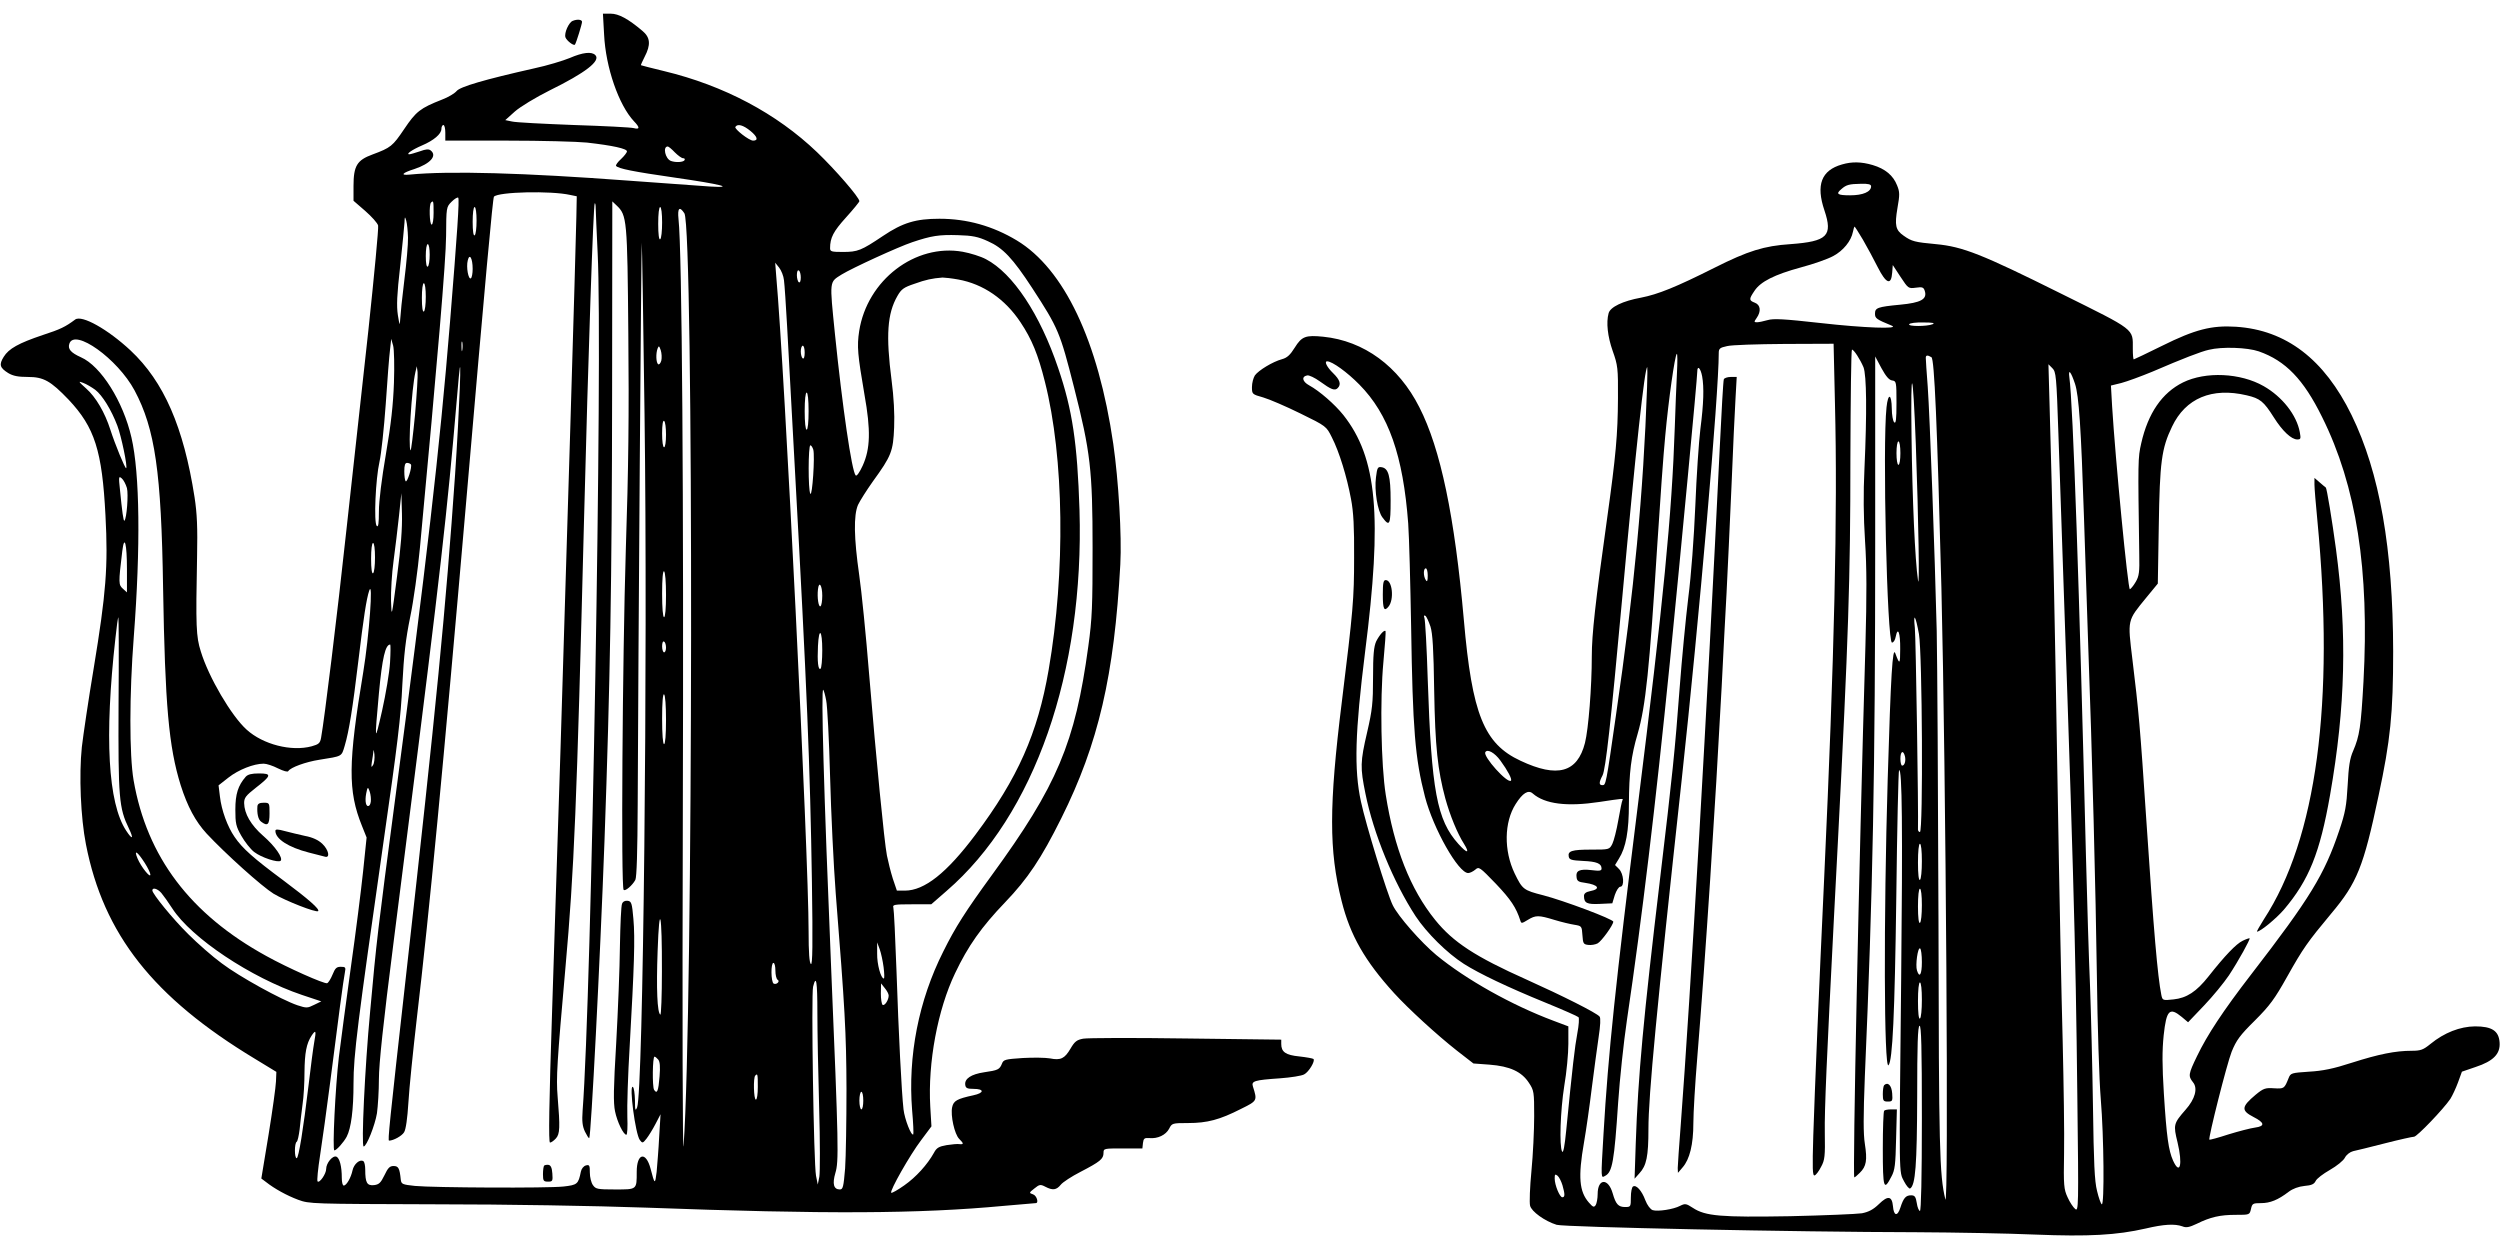 <?xml version="1.0" standalone="no"?>
<!DOCTYPE svg PUBLIC "-//W3C//DTD SVG 20010904//EN"
 "http://www.w3.org/TR/2001/REC-SVG-20010904/DTD/svg10.dtd">
<svg version="1.0" xmlns="http://www.w3.org/2000/svg"
 width="1280pt" height="640pt" viewBox="0 0 1280 640"
 preserveAspectRatio="xMidYMid meet">
<g transform="translate(0,640) scale(0.1,-0.1)"
fill="#000000" stroke="none">
<path d="M3093 6223 c8 -168 75 -361 153 -444 31 -32 30 -43 -1 -35 -14 4
-153 11 -308 16 -155 6 -297 13 -316 18 l-34 7 49 44 c27 24 106 72 178 108
185 91 263 152 234 181 -19 19 -64 14 -131 -15 -34 -14 -116 -39 -182 -53
-257 -58 -379 -94 -397 -116 -10 -12 -43 -32 -75 -44 -112 -44 -133 -61 -193
-150 -60 -89 -69 -96 -163 -131 -79 -29 -97 -58 -97 -161 l0 -76 60 -52 c33
-29 63 -62 66 -75 3 -13 -20 -254 -50 -537 -31 -282 -81 -740 -112 -1018 -48
-445 -113 -973 -130 -1067 -5 -28 -12 -34 -48 -44 -104 -28 -249 9 -333 85
-78 70 -195 269 -235 401 -24 76 -26 126 -19 485 3 149 0 221 -13 305 -56 359
-157 591 -328 751 -116 108 -249 183 -283 158 -51 -38 -76 -50 -165 -79 -125
-42 -175 -70 -201 -112 -25 -40 -20 -56 23 -83 25 -15 51 -20 101 -20 80 0
116 -20 208 -116 134 -142 172 -262 189 -593 14 -262 3 -398 -60 -781 -27
-162 -54 -344 -61 -405 -15 -144 -6 -361 21 -498 90 -461 345 -784 865 -1098
l110 -67 -2 -49 c-1 -27 -18 -150 -38 -273 l-37 -224 24 -18 c43 -34 106 -69
165 -91 57 -21 68 -21 698 -23 373 0 823 -8 1080 -17 924 -34 1398 -32 1835 9
85 7 158 14 163 14 17 0 5 39 -14 45 -21 7 -21 8 7 30 26 21 31 22 56 9 38
-20 57 -17 79 10 10 13 56 43 101 66 100 52 118 66 118 97 0 23 2 23 99 23
l100 0 3 28 c3 23 7 27 33 25 43 -4 84 16 101 48 14 28 16 29 97 29 98 0 162
17 270 72 85 42 85 42 62 115 -9 28 7 33 138 42 56 4 112 13 124 20 24 12 58
69 48 79 -3 3 -36 9 -72 13 -71 7 -93 23 -93 64 l0 22 -487 6 c-269 4 -506 3
-527 -1 -33 -6 -44 -15 -65 -51 -30 -51 -50 -61 -105 -50 -23 4 -85 5 -139 2
-90 -6 -99 -8 -107 -29 -12 -30 -21 -34 -91 -44 -67 -10 -101 -33 -97 -64 2
-17 10 -21 42 -21 57 0 56 -21 -1 -33 -83 -18 -101 -28 -108 -61 -9 -42 12
-138 36 -162 24 -24 24 -29 2 -27 -10 2 -40 -1 -66 -5 -40 -7 -52 -14 -65 -39
-34 -61 -92 -125 -152 -167 -34 -24 -64 -41 -67 -38 -9 9 96 194 153 269 l53
71 -6 101 c-13 226 38 497 127 683 66 139 135 237 256 363 116 121 185 224
288 431 190 381 271 731 302 1299 8 147 -9 429 -36 617 -77 529 -252 896 -494
1042 -123 74 -255 111 -396 111 -121 0 -188 -20 -289 -88 -112 -75 -129 -82
-206 -82 -57 0 -65 2 -65 19 0 54 17 86 81 157 38 42 69 80 69 84 0 19 -123
161 -217 251 -207 198 -476 341 -783 415 -63 15 -116 29 -118 30 -2 1 7 20 18
42 33 63 30 100 -11 134 -73 62 -122 88 -162 88 l-40 0 6 -107z m-813 -503 l0
-40 318 0 c174 0 358 -5 407 -10 132 -15 205 -31 205 -45 0 -6 -14 -24 -30
-39 -17 -15 -28 -31 -26 -35 9 -14 89 -30 305 -61 229 -33 310 -53 176 -45
-44 3 -231 17 -415 30 -535 40 -920 51 -1123 31 -50 -5 -38 9 26 29 80 27 116
67 83 94 -11 9 -24 8 -57 -4 -24 -8 -48 -15 -53 -15 -20 0 15 24 64 45 61 26
100 59 100 85 0 11 5 20 10 20 6 0 10 -18 10 -40z m1563 9 c35 -29 41 -49 13
-49 -21 0 -97 60 -91 70 11 18 40 10 78 -21z m-388 -109 c16 -16 35 -30 42
-30 8 0 11 -4 8 -10 -7 -11 -45 -13 -70 -4 -29 11 -43 74 -16 74 4 0 20 -13
36 -30z m-536 -218 l34 -7 -2 -105 c-2 -127 -53 -1817 -81 -2720 -12 -360 -31
-962 -43 -1338 -16 -487 -19 -682 -11 -682 6 0 19 9 30 21 21 23 22 56 9 215
-8 94 -3 175 40 659 45 503 58 831 95 2285 22 866 48 1621 55 1629 3 2 5 -9 5
-26 0 -16 5 -120 10 -229 26 -509 -32 -3806 -77 -4390 -4 -56 -1 -80 12 -108
10 -20 19 -35 22 -33 9 10 55 896 78 1522 29 811 38 1333 39 2292 l1 982 22
-21 c53 -50 55 -70 60 -658 4 -404 1 -691 -13 -1110 -17 -554 -25 -1723 -11
-1736 8 -9 45 23 60 51 7 13 11 147 12 385 3 770 18 2880 21 2878 1 -2 8 -397
14 -878 17 -1255 -7 -3473 -38 -3550 -9 -21 -11 -15 -11 37 -1 34 -5 65 -11
68 -20 13 13 -242 36 -272 13 -17 15 -17 34 7 11 14 32 48 46 75 l26 50 -7
-115 c-3 -63 -10 -144 -13 -180 -8 -67 -10 -65 -31 16 -24 91 -71 80 -71 -16
0 -92 2 -90 -111 -90 -90 0 -99 2 -113 22 -9 12 -16 41 -16 64 0 37 -2 42 -20
37 -12 -3 -23 -17 -26 -32 -13 -64 -18 -68 -89 -76 -83 -9 -665 -6 -760 3 -65
7 -70 9 -73 32 -6 59 -12 70 -37 70 -20 0 -29 -10 -47 -48 -19 -39 -28 -47
-54 -50 -35 -3 -44 12 -44 80 0 20 -4 40 -10 43 -18 11 -48 -15 -55 -47 -8
-38 -31 -78 -45 -78 -6 0 -10 17 -10 39 0 59 -11 102 -28 109 -19 7 -52 -33
-52 -63 0 -25 -34 -74 -44 -64 -4 4 2 64 13 135 11 71 34 237 51 369 40 316
69 534 76 567 5 25 3 28 -21 28 -22 0 -29 -7 -42 -39 -9 -22 -21 -42 -28 -45
-14 -5 -203 79 -311 139 -390 214 -612 508 -680 900 -22 129 -22 439 1 735 35
458 31 835 -12 1020 -42 184 -156 366 -259 411 -51 23 -68 42 -59 69 26 81
247 -77 334 -239 105 -197 137 -418 146 -1011 10 -600 29 -814 90 -1010 35
-110 76 -186 133 -248 96 -103 283 -271 343 -308 60 -36 218 -98 228 -89 9 10
-48 60 -179 158 -151 112 -209 163 -249 222 -36 52 -67 136 -75 207 l-7 57 51
40 c51 40 129 71 180 71 15 0 48 -11 73 -24 29 -14 50 -20 53 -14 12 19 89 47
159 58 119 19 113 15 130 72 22 74 41 194 69 428 28 233 42 322 56 365 22 66
0 -232 -30 -415 -78 -468 -79 -610 -7 -788 l24 -60 -18 -174 c-10 -95 -38
-317 -63 -493 -24 -176 -52 -382 -61 -457 -18 -153 -34 -478 -23 -478 11 0 48
42 63 70 23 44 35 139 35 273 0 145 20 302 155 1247 69 480 88 633 95 795 8
154 17 232 40 345 17 80 39 239 50 355 91 973 133 1468 134 1597 1 146 1 148
28 175 15 15 30 24 34 21 7 -7 -5 -183 -42 -638 -53 -651 -121 -1239 -284
-2465 -84 -636 -93 -707 -125 -1065 -27 -287 -46 -690 -33 -690 15 0 58 109
68 170 5 36 10 115 10 175 0 77 22 285 75 700 206 1617 259 2057 305 2565 11
124 24 272 29 330 17 186 3 -175 -19 -500 -47 -678 -97 -1194 -250 -2555 -88
-783 -95 -855 -88 -855 22 0 66 24 77 43 9 14 17 71 22 152 4 72 24 265 43
430 64 543 136 1296 251 2625 102 1184 138 1575 144 1583 23 25 292 31 390 9z
m-699 -92 c0 -33 -4 -60 -10 -60 -11 0 -14 103 -3 113 12 12 13 8 13 -53z
m220 -39 c0 -39 -4 -73 -10 -76 -6 -4 -10 22 -10 69 0 44 4 76 10 76 6 0 10
-30 10 -69z m950 -10 c0 -44 -4 -83 -10 -86 -6 -4 -10 25 -10 79 0 51 4 86 10
86 6 0 10 -33 10 -79z m114 47 c48 -75 45 -4096 -4 -4773 -5 -70 -7 629 -4
1685 5 1639 -4 2898 -22 3058 -6 57 5 68 30 30z m-1415 -124 c1 -33 -8 -132
-19 -220 -11 -87 -20 -177 -21 -199 -2 -35 -3 -33 -12 22 -7 48 -5 102 12 251
11 104 21 205 22 223 1 32 2 32 9 9 4 -14 8 -52 9 -86z m2969 -19 c77 -34 127
-87 227 -240 134 -206 142 -225 214 -508 84 -330 95 -424 95 -822 0 -297 -2
-361 -22 -505 -67 -494 -160 -713 -494 -1171 -134 -184 -186 -265 -248 -390
-127 -252 -182 -535 -160 -813 6 -66 8 -121 6 -124 -10 -10 -44 77 -50 128
-10 89 -25 383 -36 710 -6 168 -13 313 -16 323 -5 15 4 17 94 17 l100 0 78 68
c451 389 706 1121 681 1952 -11 340 -36 511 -109 725 -93 276 -232 486 -370
558 -26 14 -80 31 -119 38 -243 43 -489 -145 -530 -406 -12 -79 -8 -120 27
-325 33 -184 30 -278 -9 -364 -16 -35 -31 -56 -36 -50 -20 21 -68 352 -106
723 -28 279 -30 265 35 306 54 33 289 141 361 165 98 33 137 39 234 36 74 -2
103 -8 153 -31z m-2858 -69 c0 -30 -4 -58 -10 -61 -6 -4 -10 17 -10 54 0 34 4
61 10 61 6 0 10 -24 10 -54z m220 -73 c0 -23 -4 -44 -9 -48 -13 -8 -25 58 -16
92 9 38 25 11 25 -44z m1594 -58 c3 -22 10 -128 16 -235 6 -107 24 -438 40
-735 61 -1110 78 -1521 87 -2109 5 -325 3 -427 -5 -422 -8 5 -12 57 -12 169 0
393 -122 2866 -166 3357 l-5 65 20 -25 c11 -14 23 -43 25 -65z m86 14 c0 -18
-4 -28 -10 -24 -5 3 -10 20 -10 36 0 18 4 28 10 24 6 -3 10 -20 10 -36z m806
-10 c128 -23 240 -100 319 -219 58 -87 90 -165 125 -305 98 -387 106 -973 19
-1475 -56 -325 -158 -555 -375 -844 -147 -196 -261 -286 -361 -286 l-41 0 -21
62 c-11 35 -24 88 -30 118 -14 74 -54 484 -91 927 -16 199 -39 428 -51 510
-27 189 -29 304 -6 358 10 21 44 75 76 120 95 131 104 154 109 277 3 66 -2
157 -13 240 -30 232 -22 343 30 433 20 35 33 44 87 62 58 21 91 28 144 32 11
0 47 -4 80 -10z m-2726 -88 c0 -39 -4 -73 -10 -76 -6 -4 -10 22 -10 69 0 44 4
76 10 76 6 0 10 -30 10 -69z m-163 -441 c-4 -112 -15 -213 -41 -364 -22 -128
-36 -242 -36 -294 0 -62 -3 -83 -11 -75 -16 16 -6 242 14 329 9 39 23 171 32
295 8 123 18 249 22 279 l6 55 10 -35 c5 -19 7 -104 4 -190z m350 168 c-2 -13
-4 -5 -4 17 -1 22 1 32 4 23 2 -10 2 -28 0 -40z m1019 -54 c-4 -14 -11 -22
-16 -19 -11 7 -13 55 -3 81 6 15 8 14 16 -9 5 -16 6 -39 3 -53z m734 40 c0
-21 -4 -33 -10 -29 -5 3 -10 19 -10 36 0 16 5 29 10 29 6 0 10 -16 10 -36z
m-1995 -317 c-10 -103 -20 -185 -23 -183 -13 14 5 315 25 401 l7 30 4 -30 c2
-16 -4 -114 -13 -218z m-1637 127 c36 -28 82 -102 113 -184 20 -53 53 -210 45
-217 -5 -5 -58 125 -81 197 -28 88 -75 168 -124 211 -40 36 -42 39 -16 29 17
-6 45 -23 63 -36z m3652 -109 c0 -57 -4 -95 -10 -95 -6 0 -10 38 -10 95 0 57
4 95 10 95 6 0 10 -38 10 -95z m-730 -121 c0 -36 -4 -64 -10 -64 -6 0 -10 30
-10 71 0 44 4 68 10 64 6 -3 10 -35 10 -71z m754 -76 c9 -33 -5 -242 -15 -226
-12 18 -11 248 0 248 5 0 11 -10 15 -22z m-2060 -76 c7 -12 -19 -94 -27 -86
-4 4 -7 27 -7 51 0 31 4 43 14 43 8 0 17 -4 20 -8z m-1454 -121 c8 -32 -1
-155 -13 -167 -5 -5 -12 48 -23 161 -7 64 -6 69 9 56 9 -7 21 -30 27 -50z
m1383 -451 c-28 -214 -28 -215 -31 -127 -1 49 4 141 13 205 9 65 21 169 28
232 l12 115 3 -105 c2 -74 -5 -169 -25 -320z m-1383 36 l0 -119 -21 19 c-22
20 -23 27 -3 192 11 89 24 38 24 -92z m1270 60 c0 -41 -4 -78 -10 -81 -6 -4
-10 23 -10 74 0 47 4 81 10 81 6 0 10 -31 10 -74z m1490 -192 c0 -69 -4 -114
-10 -114 -6 0 -10 47 -10 121 0 77 4 118 10 114 6 -4 10 -55 10 -121z m800 -4
c0 -27 -4 -51 -9 -54 -10 -7 -18 45 -13 87 5 45 22 20 22 -33z m-3603 -557
c-2 -481 2 -529 53 -635 26 -54 18 -60 -14 -11 -93 141 -112 479 -55 986 6 59
13 107 15 107 2 0 3 -201 1 -447z m3603 278 c0 -50 -4 -92 -9 -95 -12 -8 -17
36 -13 117 5 99 22 82 22 -22z m-800 13 c0 -13 -4 -24 -10 -24 -5 0 -10 14
-10 31 0 17 4 28 10 24 6 -3 10 -17 10 -31z m-1413 -76 c-3 -51 -22 -163 -41
-248 -38 -167 -39 -163 -16 90 17 182 33 250 58 250 2 0 2 -42 -1 -92z m2233
-194 c6 -27 15 -202 20 -389 5 -187 18 -457 29 -600 47 -589 54 -713 55 -1000
0 -165 -3 -348 -7 -407 -8 -95 -11 -108 -27 -108 -32 0 -39 29 -23 84 18 59
17 132 -22 1061 -37 887 -52 1426 -40 1413 3 -2 10 -27 15 -54z m-820 -100 c0
-76 -4 -124 -10 -124 -6 0 -10 50 -10 131 0 84 4 128 10 124 6 -4 10 -58 10
-131z m-1500 -231 c-9 -15 -10 -12 -6 16 3 18 7 43 8 55 1 11 3 4 5 -16 2 -21
-1 -46 -7 -55z m-11 -175 c1 -15 -4 -30 -9 -33 -16 -10 -23 21 -15 63 6 31 9
34 15 17 5 -11 9 -32 9 -47z m-1158 -326 c16 -25 29 -52 29 -60 0 -20 -48 40
-66 83 -20 48 -1 36 37 -23z m85 -154 c11 -13 36 -48 56 -79 97 -151 403 -355
664 -443 l99 -33 -37 -18 c-34 -17 -39 -17 -85 -2 -82 28 -297 146 -388 215
-48 35 -125 103 -171 149 -81 80 -184 207 -184 224 0 17 27 9 46 -13z m2563
-401 c0 -125 -4 -225 -8 -222 -16 9 -21 134 -14 325 9 261 23 198 22 -103z
m1135 21 c4 -32 5 -58 1 -58 -15 0 -35 74 -34 127 l0 58 13 -35 c7 -19 16 -61
20 -92z m-554 -17 c0 -22 5 -43 11 -47 7 -4 7 -10 1 -16 -6 -6 -15 -7 -21 -4
-14 9 -15 106 -1 106 6 0 10 -18 10 -39z m215 -218 c0 -93 4 -310 9 -483 5
-174 5 -333 1 -355 l-8 -40 -9 45 c-12 63 -25 928 -15 968 16 64 22 29 22
-135z m365 90 c0 -23 -20 -54 -31 -48 -5 4 -9 30 -9 58 l1 52 19 -24 c11 -13
20 -30 20 -38z m-2941 -238 c-5 -27 -18 -126 -29 -220 -27 -226 -51 -375 -61
-375 -12 0 -12 77 0 84 5 3 11 32 15 63 3 32 10 90 15 128 6 39 10 113 10 165
1 100 10 147 36 187 22 33 25 27 14 -32z m1761 -90 c9 -11 11 -36 7 -86 -6
-77 -13 -92 -28 -69 -10 16 -8 170 2 170 4 0 12 -7 19 -15z m510 -140 c0 -37
-4 -65 -10 -65 -11 0 -14 113 -3 123 12 13 13 7 13 -58z m540 -70 c0 -25 -4
-45 -10 -45 -5 0 -10 20 -10 45 0 25 5 45 10 45 6 0 10 -20 10 -45z"/>
<path d="M1258 2423 c-39 -45 -53 -88 -53 -168 0 -71 3 -86 31 -135 17 -30 46
-67 65 -82 36 -28 123 -57 136 -45 13 14 -28 74 -89 127 -64 56 -97 114 -98
168 0 27 8 38 59 78 81 63 84 74 17 74 -38 0 -57 -5 -68 -17z"/>
<path d="M1318 2273 c-3 -39 4 -69 19 -80 33 -25 43 -16 43 42 0 54 0 55 -30
55 -21 0 -30 -5 -32 -17z"/>
<path d="M1410 2146 c0 -41 66 -84 171 -111 35 -9 72 -18 82 -21 29 -9 20 35
-13 66 -20 19 -50 33 -88 40 -31 7 -78 18 -104 25 -36 10 -48 10 -48 1z"/>
<path d="M3185 1773 c-5 -10 -9 -108 -11 -218 -1 -110 -10 -333 -19 -495 -14
-232 -15 -307 -6 -350 11 -54 43 -120 58 -120 5 0 7 41 5 92 -2 51 3 214 12
362 23 405 28 552 19 651 -7 81 -10 90 -29 93 -13 2 -25 -4 -29 -15z"/>
<path d="M2786 432 c-3 -3 -6 -23 -6 -44 0 -34 3 -38 26 -38 23 0 25 3 22 42
-2 29 -8 42 -20 44 -9 1 -19 -1 -22 -4z"/>
<path d="M2932 6293 c-20 -8 -44 -62 -37 -84 6 -17 43 -46 49 -37 7 11 36 105
36 116 0 12 -24 15 -48 5z"/>
<path d="M9431 5558 c-106 -30 -134 -105 -90 -235 44 -131 15 -159 -174 -173
-135 -9 -216 -34 -389 -121 -197 -99 -289 -136 -376 -153 -93 -17 -158 -48
-166 -80 -13 -47 -5 -119 21 -193 26 -73 28 -88 27 -243 -1 -184 -11 -295 -55
-610 -61 -436 -79 -597 -79 -710 0 -157 -17 -373 -35 -444 -39 -152 -141 -180
-330 -91 -187 87 -248 238 -290 720 -47 531 -119 877 -228 1090 -106 210 -284
340 -492 361 -90 9 -110 2 -146 -56 -23 -37 -39 -52 -65 -59 -48 -13 -120 -57
-139 -83 -8 -13 -15 -39 -15 -60 0 -36 1 -37 58 -53 31 -9 117 -46 190 -82
133 -65 133 -66 161 -122 38 -74 77 -202 98 -315 13 -67 17 -145 16 -301 0
-212 -5 -269 -63 -740 -66 -531 -66 -761 -1 -1018 44 -176 119 -307 269 -472
73 -80 218 -213 321 -294 l85 -66 82 -6 c105 -8 165 -36 202 -93 26 -39 27
-47 27 -171 0 -71 -6 -198 -14 -280 -8 -83 -11 -163 -7 -178 7 -30 75 -79 136
-98 38 -12 1226 -37 1841 -38 196 -1 470 -6 608 -12 276 -11 418 -3 567 31 93
22 149 25 188 11 19 -8 35 -5 73 13 71 35 120 46 200 46 71 0 71 0 78 30 6 28
10 30 51 30 47 0 87 16 142 58 21 16 51 27 81 30 36 3 49 9 57 25 5 12 38 37
73 57 35 20 70 48 77 63 8 15 26 29 42 33 15 3 88 21 162 40 74 19 142 34 150
34 15 0 151 142 186 194 10 16 28 54 39 84 l20 55 70 24 c91 30 127 67 123
125 -4 60 -39 83 -126 83 -77 -1 -157 -32 -228 -90 -37 -30 -50 -35 -96 -35
-83 0 -168 -17 -306 -61 -95 -31 -150 -42 -220 -46 -89 -6 -94 -7 -104 -32
-22 -55 -23 -56 -75 -53 -44 3 -54 0 -94 -33 -74 -62 -75 -81 -11 -114 57 -29
60 -47 9 -54 -23 -3 -85 -19 -137 -35 -52 -17 -96 -29 -98 -27 -7 6 90 390
114 450 24 59 42 84 119 160 77 77 101 110 165 224 82 146 103 176 227 325
131 156 164 237 241 601 61 284 75 423 75 740 -1 526 -69 915 -213 1210 -140
286 -335 435 -591 452 -125 8 -209 -13 -380 -98 -77 -38 -142 -69 -144 -69 -3
0 -5 24 -5 54 0 105 17 92 -368 283 -406 202 -502 240 -640 253 -108 10 -124
14 -165 43 -42 29 -47 53 -32 142 12 68 12 82 -2 116 -20 51 -61 85 -125 104
-58 17 -106 18 -157 3z m149 -112 c0 -28 -42 -46 -107 -46 -66 0 -75 7 -45 32
25 22 40 26 100 27 39 1 52 -3 52 -13z m-42 -273 c22 -38 56 -101 76 -141 43
-85 69 -95 74 -28 l3 39 40 -61 c39 -59 40 -60 78 -55 34 5 40 2 46 -17 13
-42 -20 -60 -126 -70 -116 -11 -129 -16 -129 -46 0 -24 7 -29 85 -61 47 -19
-142 -12 -363 13 -188 21 -242 24 -272 15 -21 -6 -45 -11 -54 -11 -16 0 -16 2
-2 22 24 34 20 67 -9 78 -31 12 -31 18 -2 61 31 47 102 83 238 120 64 17 138
43 165 58 51 27 92 77 101 124 3 15 7 27 8 27 2 0 21 -30 43 -67z m357 -433
c-29 -12 -128 -12 -120 0 3 6 36 10 73 9 47 0 61 -3 47 -9z m-500 -407 c14
-561 -3 -1295 -55 -2423 -28 -598 -48 -1080 -56 -1324 -5 -170 -4 -208 7 -204
7 2 22 22 33 44 19 34 21 55 19 174 -2 118 10 383 47 1105 5 105 14 278 20
385 54 1044 64 1346 64 1962 1 307 4 558 8 558 10 0 42 -50 59 -90 16 -41 18
-231 5 -520 -6 -124 -5 -246 3 -370 9 -136 9 -277 2 -535 -34 -1149 -66 -2713
-57 -2723 2 -1 14 9 28 23 34 33 39 65 26 149 -8 50 -8 141 0 345 41 939 53
1576 53 2731 l0 955 32 -60 c23 -42 39 -61 55 -63 21 -3 22 -7 22 -115 0 -86
-3 -108 -12 -99 -6 6 -12 38 -12 69 -1 78 -19 83 -27 8 -21 -193 3 -1205 28
-1205 8 0 16 13 19 30 11 55 24 20 23 -63 0 -80 -3 -82 -25 -22 -14 38 -23
-106 -39 -645 -21 -716 -19 -1487 4 -1464 21 21 32 262 40 857 4 356 11 650
14 653 16 16 19 -299 11 -1066 -11 -1039 -12 -986 15 -1039 12 -23 26 -39 31
-36 27 17 35 119 36 469 0 267 3 361 12 364 9 3 12 -111 12 -472 0 -307 -4
-476 -10 -476 -5 0 -13 18 -16 40 -5 33 -11 40 -29 40 -27 0 -39 -13 -55 -63
-15 -47 -34 -43 -38 7 -5 53 -26 56 -72 11 -29 -28 -52 -40 -87 -47 -26 -4
-192 -11 -368 -15 -354 -6 -433 0 -498 43 -34 22 -39 23 -65 10 -34 -18 -114
-30 -140 -22 -12 4 -28 25 -38 51 -18 49 -47 81 -63 70 -6 -3 -11 -28 -11 -56
0 -47 -1 -49 -29 -49 -35 0 -48 14 -64 70 -23 80 -77 77 -77 -4 0 -22 -5 -48
-10 -56 -9 -13 -14 -11 -35 13 -49 56 -56 130 -25 307 11 63 29 189 40 280 12
91 27 208 35 260 9 59 11 98 5 105 -15 19 -193 108 -373 189 -264 118 -377
192 -469 306 -127 157 -210 368 -253 641 -24 151 -30 488 -12 679 8 85 13 157
11 159 -7 8 -32 -21 -48 -53 -12 -27 -16 -68 -16 -184 0 -132 -4 -167 -30
-280 -36 -154 -36 -182 -9 -315 41 -205 144 -455 257 -628 57 -86 161 -189
247 -244 79 -50 223 -119 419 -199 88 -36 163 -69 168 -74 4 -4 2 -41 -6 -82
-13 -69 -25 -172 -57 -498 -8 -81 -15 -118 -21 -108 -15 28 -9 209 11 336 12
69 21 166 21 215 l0 90 -77 29 c-211 79 -446 210 -599 336 -78 65 -196 199
-223 255 -29 58 -138 414 -163 531 -36 165 -30 356 21 764 89 699 62 996 -111
1215 -44 55 -122 123 -175 152 -35 19 -41 45 -10 51 9 2 39 -12 65 -31 58 -42
76 -49 91 -34 19 19 12 42 -24 77 -31 30 -46 60 -30 60 26 0 103 -56 165 -119
150 -152 224 -364 250 -711 5 -69 11 -307 15 -530 8 -524 20 -673 71 -870 43
-164 171 -390 221 -390 9 0 25 8 36 17 19 17 22 15 106 -72 76 -80 104 -122
125 -188 5 -16 7 -16 38 3 41 25 55 25 137 0 36 -11 83 -22 103 -25 36 -6 37
-7 40 -53 3 -43 5 -47 30 -50 15 -2 37 2 48 8 20 11 80 94 80 111 0 13 -257
109 -358 135 -102 26 -107 30 -147 112 -56 117 -54 262 5 355 36 57 65 75 88
54 62 -54 176 -68 341 -43 120 18 124 19 118 9 -3 -5 -12 -50 -21 -101 -9 -52
-23 -107 -31 -123 -15 -29 -16 -29 -108 -29 -99 0 -121 -7 -115 -36 3 -16 14
-19 73 -22 70 -3 95 -13 95 -39 0 -12 -11 -13 -52 -8 -61 7 -81 -3 -76 -36 2
-20 10 -25 43 -29 70 -10 83 -32 25 -43 -20 -4 -30 -12 -30 -24 0 -37 15 -44
81 -41 l64 3 13 43 c8 23 20 42 28 42 22 0 18 66 -7 91 l-20 20 20 33 c36 57
51 141 51 281 1 159 11 244 45 359 41 142 60 328 100 961 14 220 32 473 41
563 17 186 49 411 59 420 4 4 4 -40 1 -98 -3 -58 -8 -181 -11 -275 -15 -450
-58 -890 -190 -1945 -113 -906 -151 -1263 -175 -1675 -14 -236 -14 -228 9
-215 36 19 46 73 66 376 8 118 28 307 45 422 78 527 145 1089 220 1834 56 565
140 1450 140 1485 0 35 17 19 25 -24 10 -56 8 -138 -9 -269 -8 -65 -20 -243
-26 -394 -7 -164 -21 -354 -36 -470 -13 -107 -33 -314 -44 -460 -24 -321 -37
-446 -100 -975 -86 -721 -113 -1011 -125 -1360 l-6 -180 25 28 c36 39 46 86
46 227 0 170 42 612 170 1785 90 829 190 1976 190 2187 0 23 5 28 43 36 23 6
155 10 293 11 l252 1 7 -307z m2170 268 c137 -48 229 -143 324 -336 176 -353
243 -784 212 -1355 -13 -232 -20 -278 -53 -355 -17 -38 -23 -79 -28 -175 -6
-107 -12 -140 -43 -232 -76 -226 -150 -347 -451 -737 -145 -188 -225 -310
-277 -418 -45 -93 -46 -102 -21 -134 26 -31 11 -86 -38 -141 -62 -71 -63 -77
-41 -167 27 -112 13 -172 -23 -93 -23 52 -33 120 -47 343 -9 145 -9 220 -1
298 14 130 30 146 93 94 l32 -27 82 86 c45 47 102 117 127 154 50 76 110 185
106 190 -2 1 -18 -4 -36 -13 -33 -16 -89 -74 -175 -183 -61 -77 -111 -110
-179 -117 -55 -6 -56 -5 -62 23 -19 95 -39 326 -76 883 -33 497 -40 571 -72
834 -25 207 -27 197 70 316 l60 73 5 297 c5 325 14 395 68 507 69 145 204 202
382 160 69 -16 87 -31 139 -113 44 -70 90 -113 120 -113 18 0 19 4 13 37 -16
88 -90 182 -185 236 -119 68 -297 76 -413 19 -107 -53 -179 -157 -214 -312
-17 -75 -17 -87 -10 -570 2 -89 -1 -110 -18 -139 -11 -19 -25 -36 -30 -38 -10
-3 -75 674 -91 937 l-6 106 53 13 c30 8 101 34 159 58 158 68 249 103 289 112
68 17 198 12 256 -8z m-1676 -30 c15 -10 29 -331 51 -1181 23 -935 38 -3207
20 -3130 -30 126 -33 249 -35 1430 -2 663 -6 1329 -9 1480 -10 400 -35 1094
-46 1250 -6 74 -10 141 -10 148 0 14 9 15 29 3z m650 -391 c78 -2250 88 -2584
97 -3400 7 -565 6 -584 -11 -570 -10 8 -28 35 -39 60 -19 41 -21 60 -18 225 2
99 -2 356 -7 570 -6 215 -18 802 -26 1305 -14 853 -26 1432 -41 1950 l-6 215
20 -20 c19 -19 21 -39 31 -335z m-2106 238 c-19 -545 -66 -1041 -159 -1678
-52 -363 -52 -360 -70 -360 -18 0 -18 14 1 50 16 31 42 266 100 900 71 780
116 1190 129 1190 1 0 1 -46 -1 -102z m2191 17 c20 -60 31 -223 46 -685 6
-184 15 -456 20 -605 23 -629 40 -1310 46 -1740 3 -253 12 -538 20 -633 16
-192 19 -546 5 -538 -5 3 -16 34 -24 68 -13 50 -17 143 -21 433 -3 204 -10
480 -15 615 -6 135 -15 436 -21 670 -33 1338 -66 2316 -85 2449 -6 45 8 29 29
-34z m-815 -310 c14 -389 20 -761 11 -695 -15 101 -29 412 -33 740 -5 375 7
351 22 -45z m-79 -45 c0 -33 -4 -60 -10 -60 -6 0 -10 27 -10 60 0 33 4 60 10
60 6 0 10 -27 10 -60z m-2420 -627 c0 -28 -3 -34 -10 -23 -13 20 -13 60 0 60
6 0 10 -17 10 -37z m14 -261 c11 -35 16 -116 19 -327 5 -290 18 -408 57 -553
24 -87 62 -180 96 -233 31 -50 16 -50 -29 0 -110 122 -138 272 -157 842 -5
164 -13 305 -17 315 -4 11 -3 15 5 11 6 -4 17 -29 26 -55z m2501 -38 c17 -97
22 -1014 5 -1014 -5 0 -10 6 -10 13 3 84 -11 988 -16 1032 -9 84 4 63 21 -31z
m-2143 -648 c38 -52 61 -96 54 -103 -17 -17 -145 125 -131 146 10 18 48 -3 77
-43z m2071 23 c6 -24 -1 -49 -14 -49 -5 0 -9 16 -9 35 0 38 14 47 23 14z m87
-538 c0 -50 -4 -93 -10 -96 -6 -4 -10 28 -10 89 0 57 4 96 10 96 6 0 10 -36
10 -89z m0 -225 c0 -47 -4 -88 -10 -91 -6 -4 -10 27 -10 84 0 54 4 91 10 91 6
0 10 -35 10 -84z m0 -292 c0 -63 -12 -84 -25 -43 -9 27 4 121 16 113 5 -3 9
-34 9 -70z m0 -193 c0 -50 -4 -93 -10 -96 -6 -4 -10 28 -10 89 0 57 4 96 10
96 6 0 10 -36 10 -89z m-1840 -950 c13 -46 13 -61 -1 -61 -13 0 -39 62 -39 96
0 22 2 24 15 14 8 -7 19 -29 25 -49z"/>
<path d="M8826 4458 c-3 -7 -12 -166 -21 -353 -63 -1310 -150 -2813 -200
-3470 -8 -104 -15 -201 -15 -215 l1 -25 24 28 c36 41 55 117 55 226 0 53 9
204 20 336 43 524 92 1280 125 1900 8 160 19 376 25 480 5 105 17 348 25 540
8 193 17 398 21 458 l6 107 -31 0 c-17 0 -33 -6 -35 -12z"/>
<path d="M7045 3956 c-9 -67 8 -172 33 -205 37 -50 42 -39 42 86 0 127 -11
166 -47 171 -19 3 -22 -3 -28 -52z"/>
<path d="M7080 3355 c0 -74 7 -88 29 -61 30 36 20 136 -14 136 -12 0 -15 -14
-15 -75z"/>
<path d="M9647 844 c-4 -4 -7 -25 -7 -46 0 -34 3 -38 26 -38 23 0 25 3 22 42
-3 41 -22 60 -41 42z"/>
<path d="M9647 713 c-4 -3 -7 -91 -7 -195 0 -204 5 -218 44 -142 18 33 21 61
24 192 l4 152 -29 0 c-17 0 -33 -3 -36 -7z"/>
<path d="M11850 3919 c0 -19 7 -101 15 -184 89 -933 -4 -1628 -274 -2042 -22
-35 -38 -63 -35 -63 17 0 98 67 137 112 129 152 185 291 237 588 79 452 88
827 30 1260 -20 148 -47 312 -52 314 -2 1 -15 12 -30 25 l-28 24 0 -34z"/>
</g>
</svg>
